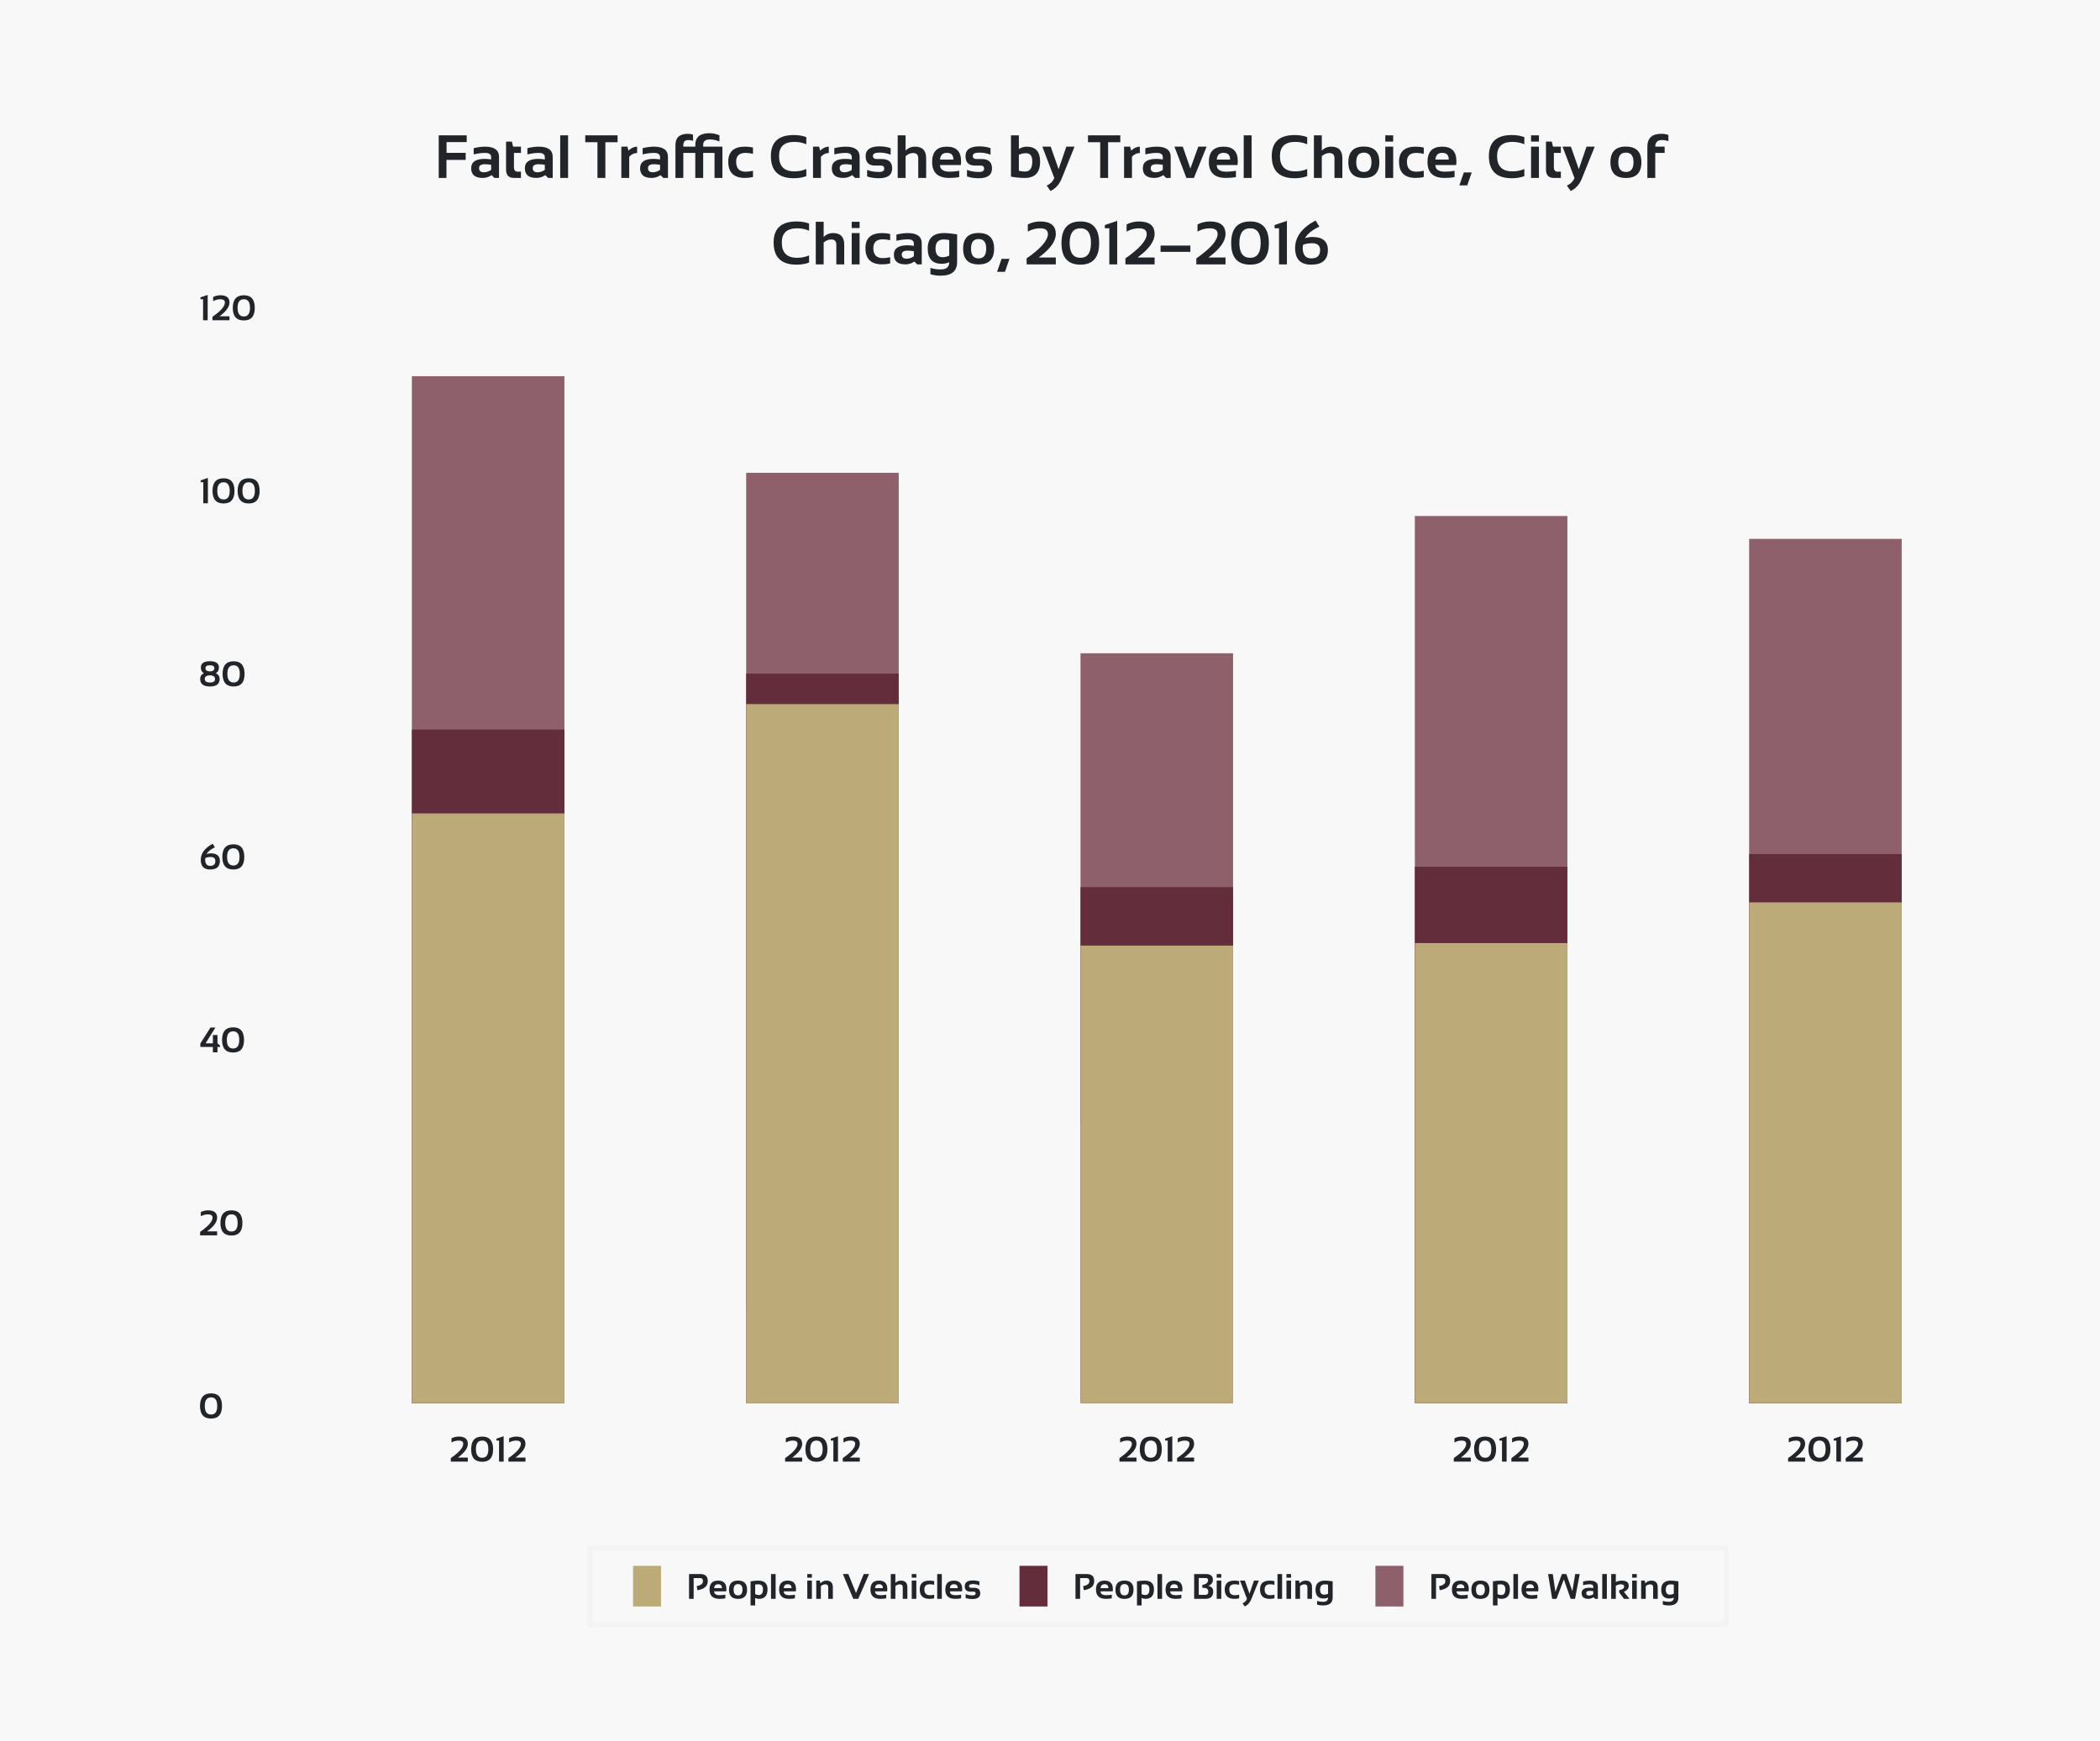 <?xml version="1.0" encoding="UTF-8"?> <svg xmlns="http://www.w3.org/2000/svg" width="826" height="685" viewBox="0 0 826 685" fill="none"><rect width="826" height="685" fill="#F8F8F8"></rect><path d="M183.57 53.242V55.914H175.648V60.133H183.172V62.91H175.613V70H172.566V53.242H183.57ZM185.328 66.168C185.328 63.723 187.109 62.5 190.672 62.5C191.508 62.5 192.344 62.578 193.18 62.734V61.809C193.18 60.707 192.387 60.156 190.801 60.156C189.457 60.156 187.965 60.352 186.324 60.742V58.281C187.965 57.891 189.457 57.695 190.801 57.695C194.457 57.695 196.285 59.047 196.285 61.75V70H194.48L193.379 68.898C192.309 69.633 191.129 70 189.84 70C186.832 70 185.328 68.723 185.328 66.168ZM193.18 64.844C192.398 64.688 191.562 64.609 190.672 64.609C189.18 64.609 188.434 65.117 188.434 66.133C188.434 67.227 189.059 67.773 190.309 67.773C191.34 67.773 192.297 67.453 193.18 66.812V64.844ZM199.051 55.703H201.348L201.816 57.695H204.91V60.156H202.156V65.816C202.156 66.965 202.652 67.539 203.645 67.539H204.91V70H202.145C200.082 70 199.051 68.894 199.051 66.684V55.703ZM206.445 66.168C206.445 63.723 208.227 62.5 211.789 62.5C212.625 62.5 213.461 62.578 214.297 62.734V61.809C214.297 60.707 213.504 60.156 211.918 60.156C210.574 60.156 209.082 60.352 207.441 60.742V58.281C209.082 57.891 210.574 57.695 211.918 57.695C215.574 57.695 217.402 59.047 217.402 61.75V70H215.598L214.496 68.898C213.426 69.633 212.246 70 210.957 70C207.949 70 206.445 68.723 206.445 66.168ZM214.297 64.844C213.516 64.688 212.68 64.609 211.789 64.609C210.297 64.609 209.551 65.117 209.551 66.133C209.551 67.227 210.176 67.773 211.426 67.773C212.457 67.773 213.414 67.453 214.297 66.812V64.844ZM223.449 53.242V70H220.344V53.242H223.449ZM242.914 53.242V55.938H238.109V70H235.004V55.938H230.199V53.242H242.914ZM244.391 70V57.695H246.793L247.18 59.266C248.258 58.219 249.398 57.695 250.602 57.695V60.203C249.445 60.203 248.41 60.684 247.496 61.645V70H244.391ZM251.773 66.168C251.773 63.723 253.555 62.5 257.117 62.5C257.953 62.5 258.789 62.578 259.625 62.734V61.809C259.625 60.707 258.832 60.156 257.246 60.156C255.902 60.156 254.41 60.352 252.77 60.742V58.281C254.41 57.891 255.902 57.695 257.246 57.695C260.902 57.695 262.73 59.047 262.73 61.75V70H260.926L259.824 68.898C258.754 69.633 257.574 70 256.285 70C253.277 70 251.773 68.723 251.773 66.168ZM259.625 64.844C258.844 64.688 258.008 64.609 257.117 64.609C255.625 64.609 254.879 65.117 254.879 66.133C254.879 67.227 255.504 67.773 256.754 67.773C257.785 67.773 258.742 67.453 259.625 66.812V64.844ZM273.477 57.695V57.098C273.477 53.965 275.32 52.398 279.008 52.398C280.328 52.398 281.652 52.672 282.98 53.219V55.68C281.777 55.133 280.527 54.859 279.23 54.859C277.465 54.859 276.582 55.574 276.582 57.004V57.695H284.152V70H281.047V60.156H276.582V70H273.477V60.156H268.777V70H265.672V57.098C265.672 54.121 267.32 52.633 270.617 52.633C271.312 52.633 271.973 52.75 272.598 52.984V55.445C272.098 55.211 271.473 55.094 270.723 55.094C269.426 55.094 268.777 55.73 268.777 57.004V57.695H273.477ZM296.176 69.648C295.16 69.883 294.105 70 293.012 70C288.637 70 286.449 67.871 286.449 63.613C286.449 59.668 288.637 57.695 293.012 57.695C294.105 57.695 295.16 57.812 296.176 58.047V60.508C295.16 60.273 294.184 60.156 293.246 60.156C290.785 60.156 289.555 61.309 289.555 63.613C289.555 66.231 290.785 67.539 293.246 67.539C294.184 67.539 295.16 67.422 296.176 67.188V69.648ZM317.152 69.297C315.707 69.844 314.066 70.117 312.23 70.117C306.215 70.117 303.207 67.207 303.207 61.387C303.207 55.879 306.215 53.125 312.23 53.125C314.066 53.125 315.707 53.398 317.152 53.945V56.758C315.707 56.133 314.145 55.82 312.465 55.82C308.441 55.82 306.43 57.676 306.43 61.387C306.43 65.41 308.441 67.422 312.465 67.422C314.145 67.422 315.707 67.109 317.152 66.484V69.297ZM319.789 70V57.695H322.191L322.578 59.266C323.656 58.219 324.797 57.695 326 57.695V60.203C324.844 60.203 323.809 60.684 322.895 61.645V70H319.789ZM327.172 66.168C327.172 63.723 328.953 62.5 332.516 62.5C333.352 62.5 334.188 62.578 335.023 62.734V61.809C335.023 60.707 334.23 60.156 332.645 60.156C331.301 60.156 329.809 60.352 328.168 60.742V58.281C329.809 57.891 331.301 57.695 332.645 57.695C336.301 57.695 338.129 59.047 338.129 61.75V70H336.324L335.223 68.898C334.152 69.633 332.973 70 331.684 70C328.676 70 327.172 68.723 327.172 66.168ZM335.023 64.844C334.242 64.688 333.406 64.609 332.516 64.609C331.023 64.609 330.277 65.117 330.277 66.133C330.277 67.227 330.902 67.773 332.152 67.773C333.184 67.773 334.141 67.453 335.023 66.812V64.844ZM341.07 69.414V66.836C342.438 67.383 344.016 67.656 345.805 67.656C347.141 67.656 347.809 67.227 347.809 66.367C347.809 65.547 347.359 65.137 346.461 65.137H344.234C341.734 65.137 340.484 63.906 340.484 61.445C340.484 58.867 342.309 57.578 345.957 57.578C347.504 57.578 348.961 57.812 350.328 58.281V60.859C348.961 60.312 347.477 60.039 345.875 60.039C344.195 60.039 343.355 60.469 343.355 61.328C343.355 62.148 343.844 62.559 344.82 62.559H346.812C349.547 62.559 350.914 63.789 350.914 66.25C350.914 68.828 349.172 70.117 345.688 70.117C343.977 70.117 342.438 69.883 341.07 69.414ZM353.094 70V53.242H356.199V59.266C357.168 58.219 358.406 57.695 359.914 57.695C362.828 57.695 364.285 59.211 364.285 62.242V70H361.18V62.242C361.18 60.883 360.504 60.203 359.152 60.203C358.145 60.203 357.16 60.605 356.199 61.41V70H353.094ZM372.418 57.695C376.152 57.695 378.02 59.602 378.02 63.414C378.02 63.922 377.984 64.43 377.914 64.938H369.746C369.746 66.672 371.02 67.539 373.566 67.539C374.809 67.539 376.051 67.422 377.293 67.188V69.648C376.207 69.883 374.887 70 373.332 70C368.871 70 366.641 67.902 366.641 63.707C366.641 59.699 368.566 57.695 372.418 57.695ZM369.746 62.781H374.996V62.688C374.996 60.984 374.137 60.133 372.418 60.133C370.777 60.133 369.887 61.016 369.746 62.781ZM380.352 69.414V66.836C381.719 67.383 383.297 67.656 385.086 67.656C386.422 67.656 387.09 67.227 387.09 66.367C387.09 65.547 386.641 65.137 385.742 65.137H383.516C381.016 65.137 379.766 63.906 379.766 61.445C379.766 58.867 381.59 57.578 385.238 57.578C386.785 57.578 388.242 57.812 389.609 58.281V60.859C388.242 60.312 386.758 60.039 385.156 60.039C383.477 60.039 382.637 60.469 382.637 61.328C382.637 62.148 383.125 62.559 384.102 62.559H386.094C388.828 62.559 390.195 63.789 390.195 66.25C390.195 68.828 388.453 70.117 384.969 70.117C383.258 70.117 381.719 69.883 380.352 69.414ZM400.754 67.152C401.465 67.379 402.289 67.492 403.227 67.492C405.102 67.492 406.039 66.168 406.039 63.52C406.039 61.355 405.23 60.273 403.613 60.273C402.566 60.273 401.613 60.484 400.754 60.906V67.152ZM397.648 53.242H400.754V58.633C401.684 58.008 402.719 57.695 403.859 57.695C407.359 57.695 409.109 59.664 409.109 63.602C409.109 67.867 407.105 70 403.098 70C401.41 70 399.594 69.832 397.648 69.496V53.242ZM409.988 57.695H413.281L416.387 66.555L419.422 57.695H422.656L417.547 70.363C416.641 72.598 415.191 74.188 413.199 75.133L411.699 73.012C413.074 72.41 414.074 71.43 414.699 70.07L409.988 57.695ZM440.656 53.242V55.938H435.852V70H432.746V55.938H427.941V53.242H440.656ZM442.133 70V57.695H444.535L444.922 59.266C446 58.219 447.141 57.695 448.344 57.695V60.203C447.188 60.203 446.152 60.684 445.238 61.645V70H442.133ZM449.516 66.168C449.516 63.723 451.297 62.5 454.859 62.5C455.695 62.5 456.531 62.578 457.367 62.734V61.809C457.367 60.707 456.574 60.156 454.988 60.156C453.645 60.156 452.152 60.352 450.512 60.742V58.281C452.152 57.891 453.645 57.695 454.988 57.695C458.645 57.695 460.473 59.047 460.473 61.75V70H458.668L457.566 68.898C456.496 69.633 455.316 70 454.027 70C451.02 70 449.516 68.723 449.516 66.168ZM457.367 64.844C456.586 64.688 455.75 64.609 454.859 64.609C453.367 64.609 452.621 65.117 452.621 66.133C452.621 67.227 453.246 67.773 454.496 67.773C455.527 67.773 456.484 67.453 457.367 66.812V64.844ZM461.949 57.695H465.23L468.219 66.297L471.324 57.695H474.605L469.602 70H466.648L461.949 57.695ZM481.262 57.695C484.996 57.695 486.863 59.602 486.863 63.414C486.863 63.922 486.828 64.43 486.758 64.938H478.59C478.59 66.672 479.863 67.539 482.41 67.539C483.652 67.539 484.895 67.422 486.137 67.188V69.648C485.051 69.883 483.73 70 482.176 70C477.715 70 475.484 67.902 475.484 63.707C475.484 59.699 477.41 57.695 481.262 57.695ZM478.59 62.781H483.84V62.688C483.84 60.984 482.98 60.133 481.262 60.133C479.621 60.133 478.73 61.016 478.59 62.781ZM492.301 53.242V70H489.195V53.242H492.301ZM514.168 69.297C512.723 69.844 511.082 70.117 509.246 70.117C503.23 70.117 500.223 67.207 500.223 61.387C500.223 55.879 503.23 53.125 509.246 53.125C511.082 53.125 512.723 53.398 514.168 53.945V56.758C512.723 56.133 511.16 55.82 509.48 55.82C505.457 55.82 503.445 57.676 503.445 61.387C503.445 65.41 505.457 67.422 509.48 67.422C511.16 67.422 512.723 67.109 514.168 66.484V69.297ZM516.805 70V53.242H519.91V59.266C520.879 58.219 522.117 57.695 523.625 57.695C526.539 57.695 527.996 59.211 527.996 62.242V70H524.891V62.242C524.891 60.883 524.215 60.203 522.863 60.203C521.855 60.203 520.871 60.605 519.91 61.41V70H516.805ZM533.457 63.801C533.457 66.371 534.453 67.656 536.445 67.656C538.438 67.656 539.434 66.371 539.434 63.801C539.434 61.293 538.438 60.039 536.445 60.039C534.453 60.039 533.457 61.293 533.457 63.801ZM530.352 63.848C530.352 59.723 532.383 57.66 536.445 57.66C540.508 57.66 542.539 59.723 542.539 63.848C542.539 67.965 540.508 70.023 536.445 70.023C532.398 70.023 530.367 67.965 530.352 63.848ZM547.988 53.242V55.703H544.883V53.242H547.988ZM547.988 57.695V70H544.883V57.695H547.988ZM560.012 69.648C558.996 69.883 557.941 70 556.848 70C552.473 70 550.285 67.871 550.285 63.613C550.285 59.668 552.473 57.695 556.848 57.695C557.941 57.695 558.996 57.812 560.012 58.047V60.508C558.996 60.273 558.02 60.156 557.082 60.156C554.621 60.156 553.391 61.309 553.391 63.613C553.391 66.231 554.621 67.539 557.082 67.539C558.02 67.539 558.996 67.422 560.012 67.188V69.648ZM567.254 57.695C570.988 57.695 572.855 59.602 572.855 63.414C572.855 63.922 572.82 64.43 572.75 64.938H564.582C564.582 66.672 565.855 67.539 568.402 67.539C569.645 67.539 570.887 67.422 572.129 67.188V69.648C571.043 69.883 569.723 70 568.168 70C563.707 70 561.477 67.902 561.477 63.707C561.477 59.699 563.402 57.695 567.254 57.695ZM564.582 62.781H569.832V62.688C569.832 60.984 568.973 60.133 567.254 60.133C565.613 60.133 564.723 61.016 564.582 62.781ZM578.879 67.832L577.121 72.93H574.016L575.773 67.832H578.879ZM599.574 69.297C598.129 69.844 596.488 70.117 594.652 70.117C588.637 70.117 585.629 67.207 585.629 61.387C585.629 55.879 588.637 53.125 594.652 53.125C596.488 53.125 598.129 53.398 599.574 53.945V56.758C598.129 56.133 596.566 55.82 594.887 55.82C590.863 55.82 588.852 57.676 588.852 61.387C588.852 65.41 590.863 67.422 594.887 67.422C596.566 67.422 598.129 67.109 599.574 66.484V69.297ZM605.316 53.242V55.703H602.211V53.242H605.316ZM605.316 57.695V70H602.211V57.695H605.316ZM608.082 55.703H610.379L610.848 57.695H613.941V60.156H611.188V65.816C611.188 66.965 611.684 67.539 612.676 67.539H613.941V70H611.176C609.113 70 608.082 68.894 608.082 66.684V55.703ZM614.598 57.695H617.891L620.996 66.555L624.031 57.695H627.266L622.156 70.363C621.25 72.598 619.801 74.188 617.809 75.133L616.309 73.012C617.684 72.41 618.684 71.43 619.309 70.07L614.598 57.695ZM636.535 63.801C636.535 66.371 637.531 67.656 639.523 67.656C641.516 67.656 642.512 66.371 642.512 63.801C642.512 61.293 641.516 60.039 639.523 60.039C637.531 60.039 636.535 61.293 636.535 63.801ZM633.43 63.848C633.43 59.723 635.461 57.66 639.523 57.66C643.586 57.66 645.617 59.723 645.617 63.848C645.617 67.965 643.586 70.023 639.523 70.023C635.477 70.023 633.445 67.965 633.43 63.848ZM647.961 70V57.695C647.961 54.32 649.805 52.633 653.492 52.633C654.5 52.633 655.414 52.789 656.234 53.102V55.562C655.461 55.25 654.621 55.094 653.715 55.094C651.949 55.094 651.066 55.961 651.066 57.695H654.758V60.156H651.066V70H647.961ZM318.23 103.297C316.785 103.844 315.145 104.117 313.309 104.117C307.293 104.117 304.285 101.207 304.285 95.387C304.285 89.879 307.293 87.125 313.309 87.125C315.145 87.125 316.785 87.398 318.23 87.945V90.758C316.785 90.133 315.223 89.82 313.543 89.82C309.52 89.82 307.508 91.676 307.508 95.387C307.508 99.41 309.52 101.422 313.543 101.422C315.223 101.422 316.785 101.109 318.23 100.484V103.297ZM320.867 104V87.242H323.973V93.266C324.941 92.219 326.18 91.695 327.688 91.695C330.602 91.695 332.059 93.211 332.059 96.242V104H328.953V96.242C328.953 94.883 328.277 94.203 326.926 94.203C325.918 94.203 324.934 94.606 323.973 95.41V104H320.867ZM338.105 87.242V89.703H335V87.242H338.105ZM338.105 91.695V104H335V91.695H338.105ZM350.129 103.648C349.113 103.883 348.059 104 346.965 104C342.59 104 340.402 101.871 340.402 97.613C340.402 93.668 342.59 91.695 346.965 91.695C348.059 91.695 349.113 91.812 350.129 92.047V94.508C349.113 94.273 348.137 94.156 347.199 94.156C344.738 94.156 343.508 95.309 343.508 97.613C343.508 100.23 344.738 101.539 347.199 101.539C348.137 101.539 349.113 101.422 350.129 101.188V103.648ZM351.594 100.168C351.594 97.723 353.375 96.5 356.938 96.5C357.773 96.5 358.609 96.578 359.445 96.734V95.809C359.445 94.707 358.652 94.156 357.066 94.156C355.723 94.156 354.23 94.352 352.59 94.742V92.281C354.23 91.891 355.723 91.695 357.066 91.695C360.723 91.695 362.551 93.047 362.551 95.75V104H360.746L359.645 102.898C358.574 103.633 357.395 104 356.105 104C353.098 104 351.594 102.723 351.594 100.168ZM359.445 98.844C358.664 98.688 357.828 98.609 356.938 98.609C355.445 98.609 354.699 99.117 354.699 100.133C354.699 101.227 355.324 101.773 356.574 101.773C357.605 101.773 358.562 101.453 359.445 100.812V98.844ZM373.367 94.484C372.859 94.297 372.137 94.203 371.199 94.203C369.051 94.203 367.977 95.387 367.977 97.754C367.977 100.043 368.902 101.188 370.754 101.188C371.645 101.188 372.516 100.977 373.367 100.555V94.484ZM376.473 103.062C376.473 106.656 374.312 108.453 369.992 108.453C368.477 108.453 367.133 108.258 365.961 107.867V105.406C367.156 105.797 368.508 105.992 370.016 105.992C372.25 105.992 373.367 105.055 373.367 103.18C372.445 103.57 371.453 103.766 370.391 103.766C366.734 103.766 364.906 101.77 364.906 97.777C364.906 93.723 367.035 91.695 371.293 91.695C372.723 91.695 374.449 91.863 376.473 92.199V103.062ZM381.934 97.801C381.934 100.371 382.93 101.656 384.922 101.656C386.914 101.656 387.91 100.371 387.91 97.801C387.91 95.293 386.914 94.039 384.922 94.039C382.93 94.039 381.934 95.293 381.934 97.801ZM378.828 97.848C378.828 93.723 380.859 91.66 384.922 91.66C388.984 91.66 391.016 93.723 391.016 97.848C391.016 101.965 388.984 104.023 384.922 104.023C380.875 104.023 378.844 101.965 378.828 97.848ZM397.051 101.832L395.293 106.93H392.188L393.945 101.832H397.051ZM403.801 104V101.656C409.387 97.773 412.18 94.57 412.18 92.047C412.18 90.562 411.164 89.82 409.133 89.82C407.414 89.82 405.793 90.25 404.27 91.109V88.297C405.793 87.516 407.414 87.125 409.133 87.125C413.234 87.125 415.285 88.766 415.285 92.047C415.285 94.938 413.047 98.023 408.57 101.305H415.285V104H403.801ZM420.734 95.574C420.734 99.473 422.152 101.422 424.988 101.422C427.738 101.422 429.113 99.473 429.113 95.574C429.113 91.738 427.738 89.82 424.988 89.82C422.152 89.82 420.734 91.738 420.734 95.574ZM417.512 95.644C417.512 89.965 420.004 87.125 424.988 87.125C429.887 87.125 432.336 89.965 432.336 95.644C432.336 101.293 429.887 104.117 424.988 104.117C420.004 104.117 417.512 101.293 417.512 95.644ZM436.332 104V89.809H434.574V88.531L439.438 86.891V104H436.332ZM442.66 104V101.656C448.246 97.773 451.039 94.57 451.039 92.047C451.039 90.562 450.023 89.82 447.992 89.82C446.273 89.82 444.652 90.25 443.129 91.109V88.297C444.652 87.516 446.273 87.125 447.992 87.125C452.094 87.125 454.145 88.766 454.145 92.047C454.145 94.938 451.906 98.023 447.43 101.305H454.145V104H442.66ZM468.207 96.617V99.078H456.488V96.617H468.207ZM470.551 104V101.656C476.137 97.773 478.93 94.57 478.93 92.047C478.93 90.562 477.914 89.82 475.883 89.82C474.164 89.82 472.543 90.25 471.02 91.109V88.297C472.543 87.516 474.164 87.125 475.883 87.125C479.984 87.125 482.035 88.766 482.035 92.047C482.035 94.938 479.797 98.023 475.32 101.305H482.035V104H470.551ZM487.484 95.574C487.484 99.473 488.902 101.422 491.738 101.422C494.488 101.422 495.863 99.473 495.863 95.574C495.863 91.738 494.488 89.82 491.738 89.82C488.902 89.82 487.484 91.738 487.484 95.574ZM484.262 95.644C484.262 89.965 486.754 87.125 491.738 87.125C496.637 87.125 499.086 89.965 499.086 95.644C499.086 101.293 496.637 104.117 491.738 104.117C486.754 104.117 484.262 101.293 484.262 95.644ZM503.082 104V89.809H501.324V88.531L506.188 86.891V104H503.082ZM509.41 97.555C509.41 93.211 512.098 89.606 517.473 86.738L518.949 89.164C516.199 90.422 514.309 91.941 513.277 93.723C514.223 93.387 515.184 93.219 516.16 93.219C520.254 93.219 522.301 94.938 522.301 98.375C522.301 102.203 520.102 104.117 515.703 104.117C511.508 104.117 509.41 101.93 509.41 97.555ZM512.398 97.484C512.398 100.266 513.535 101.656 515.809 101.656C518.098 101.656 519.242 100.562 519.242 98.375C519.242 96.578 518.18 95.68 516.055 95.68C514.852 95.68 513.703 95.867 512.609 96.242C512.469 96.555 512.398 96.969 512.398 97.484Z" fill="#212529"></path><rect x="162" y="148" width="60" height="404" fill="#8D606C"></rect><rect x="162" y="287" width="60" height="265" fill="#632D3C"></rect><rect x="162" y="320" width="60" height="232" fill="#BCAB79"></rect><path d="M177.316 575V573.633C180.575 571.368 182.204 569.499 182.204 568.027C182.204 567.161 181.612 566.729 180.427 566.729C179.424 566.729 178.479 566.979 177.59 567.48V565.84C178.479 565.384 179.424 565.156 180.427 565.156C182.819 565.156 184.016 566.113 184.016 568.027C184.016 569.714 182.71 571.514 180.099 573.428H184.016V575H177.316ZM187.194 570.085C187.194 572.359 188.021 573.496 189.676 573.496C191.28 573.496 192.082 572.359 192.082 570.085C192.082 567.847 191.28 566.729 189.676 566.729C188.021 566.729 187.194 567.847 187.194 570.085ZM185.314 570.126C185.314 566.813 186.768 565.156 189.676 565.156C192.533 565.156 193.962 566.813 193.962 570.126C193.962 573.421 192.533 575.068 189.676 575.068C186.768 575.068 185.314 573.421 185.314 570.126ZM196.293 575V566.722H195.268V565.977L198.104 565.02V575H196.293ZM199.984 575V573.633C203.243 571.368 204.872 569.499 204.872 568.027C204.872 567.161 204.28 566.729 203.095 566.729C202.092 566.729 201.146 566.979 200.258 567.48V565.84C201.146 565.384 202.092 565.156 203.095 565.156C205.487 565.156 206.684 566.113 206.684 568.027C206.684 569.714 205.378 571.514 202.767 573.428H206.684V575H199.984Z" fill="#212529"></path><rect x="293.5" y="186" width="60" height="329" fill="#8D606C"></rect><rect x="293.5" y="265" width="60" height="287" fill="#632D3C"></rect><rect x="293.5" y="277" width="60" height="275" fill="#BCAB79"></rect><path d="M308.816 575V573.633C312.075 571.368 313.704 569.499 313.704 568.027C313.704 567.161 313.112 566.729 311.927 566.729C310.924 566.729 309.979 566.979 309.09 567.48V565.84C309.979 565.384 310.924 565.156 311.927 565.156C314.319 565.156 315.516 566.113 315.516 568.027C315.516 569.714 314.21 571.514 311.599 573.428H315.516V575H308.816ZM318.694 570.085C318.694 572.359 319.521 573.496 321.176 573.496C322.78 573.496 323.582 572.359 323.582 570.085C323.582 567.847 322.78 566.729 321.176 566.729C319.521 566.729 318.694 567.847 318.694 570.085ZM316.814 570.126C316.814 566.813 318.268 565.156 321.176 565.156C324.033 565.156 325.462 566.813 325.462 570.126C325.462 573.421 324.033 575.068 321.176 575.068C318.268 575.068 316.814 573.421 316.814 570.126ZM327.793 575V566.722H326.768V565.977L329.604 565.02V575H327.793ZM331.484 575V573.633C334.743 571.368 336.372 569.499 336.372 568.027C336.372 567.161 335.78 566.729 334.595 566.729C333.592 566.729 332.646 566.979 331.758 567.48V565.84C332.646 565.384 333.592 565.156 334.595 565.156C336.987 565.156 338.184 566.113 338.184 568.027C338.184 569.714 336.878 571.514 334.267 573.428H338.184V575H331.484Z" fill="#212529"></path><rect x="425" y="257" width="60" height="185" fill="#8D606C"></rect><rect x="425" y="349" width="60" height="203" fill="#632D3C"></rect><rect x="425" y="372" width="60" height="180" fill="#BCAB79"></rect><path d="M440.316 575V573.633C443.575 571.368 445.204 569.499 445.204 568.027C445.204 567.161 444.612 566.729 443.427 566.729C442.424 566.729 441.479 566.979 440.59 567.48V565.84C441.479 565.384 442.424 565.156 443.427 565.156C445.819 565.156 447.016 566.113 447.016 568.027C447.016 569.714 445.71 571.514 443.099 573.428H447.016V575H440.316ZM450.194 570.085C450.194 572.359 451.021 573.496 452.676 573.496C454.28 573.496 455.082 572.359 455.082 570.085C455.082 567.847 454.28 566.729 452.676 566.729C451.021 566.729 450.194 567.847 450.194 570.085ZM448.314 570.126C448.314 566.813 449.768 565.156 452.676 565.156C455.533 565.156 456.962 566.813 456.962 570.126C456.962 573.421 455.533 575.068 452.676 575.068C449.768 575.068 448.314 573.421 448.314 570.126ZM459.293 575V566.722H458.268V565.977L461.104 565.02V575H459.293ZM462.984 575V573.633C466.243 571.368 467.872 569.499 467.872 568.027C467.872 567.161 467.28 566.729 466.095 566.729C465.092 566.729 464.146 566.979 463.258 567.48V565.84C464.146 565.384 465.092 565.156 466.095 565.156C468.487 565.156 469.684 566.113 469.684 568.027C469.684 569.714 468.378 571.514 465.767 573.428H469.684V575H462.984Z" fill="#212529"></path><rect x="556.5" y="203" width="60" height="349" fill="#8D606C"></rect><rect x="556.5" y="341" width="60" height="211" fill="#632D3C"></rect><rect x="556.5" y="371" width="60" height="181" fill="#BCAB79"></rect><path d="M571.816 575V573.633C575.075 571.368 576.704 569.499 576.704 568.027C576.704 567.161 576.112 566.729 574.927 566.729C573.924 566.729 572.979 566.979 572.09 567.48V565.84C572.979 565.384 573.924 565.156 574.927 565.156C577.319 565.156 578.516 566.113 578.516 568.027C578.516 569.714 577.21 571.514 574.599 573.428H578.516V575H571.816ZM581.694 570.085C581.694 572.359 582.521 573.496 584.176 573.496C585.78 573.496 586.582 572.359 586.582 570.085C586.582 567.847 585.78 566.729 584.176 566.729C582.521 566.729 581.694 567.847 581.694 570.085ZM579.814 570.126C579.814 566.813 581.268 565.156 584.176 565.156C587.033 565.156 588.462 566.813 588.462 570.126C588.462 573.421 587.033 575.068 584.176 575.068C581.268 575.068 579.814 573.421 579.814 570.126ZM590.793 575V566.722H589.768V565.977L592.604 565.02V575H590.793ZM594.484 575V573.633C597.743 571.368 599.372 569.499 599.372 568.027C599.372 567.161 598.78 566.729 597.595 566.729C596.592 566.729 595.646 566.979 594.758 567.48V565.84C595.646 565.384 596.592 565.156 597.595 565.156C599.987 565.156 601.184 566.113 601.184 568.027C601.184 569.714 599.878 571.514 597.267 573.428H601.184V575H594.484Z" fill="#212529"></path><rect x="688" y="212" width="60" height="340" fill="#8D606C"></rect><rect x="688" y="336" width="60" height="216" fill="#632D3C"></rect><rect x="688" y="355" width="60" height="197" fill="#BCAB79"></rect><path d="M703.316 575V573.633C706.575 571.368 708.204 569.499 708.204 568.027C708.204 567.161 707.612 566.729 706.427 566.729C705.424 566.729 704.479 566.979 703.59 567.48V565.84C704.479 565.384 705.424 565.156 706.427 565.156C708.819 565.156 710.016 566.113 710.016 568.027C710.016 569.714 708.71 571.514 706.099 573.428H710.016V575H703.316ZM713.194 570.085C713.194 572.359 714.021 573.496 715.676 573.496C717.28 573.496 718.082 572.359 718.082 570.085C718.082 567.847 717.28 566.729 715.676 566.729C714.021 566.729 713.194 567.847 713.194 570.085ZM711.314 570.126C711.314 566.813 712.768 565.156 715.676 565.156C718.533 565.156 719.962 566.813 719.962 570.126C719.962 573.421 718.533 575.068 715.676 575.068C712.768 575.068 711.314 573.421 711.314 570.126ZM722.293 575V566.722H721.268V565.977L724.104 565.02V575H722.293ZM725.984 575V573.633C729.243 571.368 730.872 569.499 730.872 568.027C730.872 567.161 730.28 566.729 729.095 566.729C728.092 566.729 727.146 566.979 726.258 567.48V565.84C727.146 565.384 728.092 565.156 729.095 565.156C731.487 565.156 732.684 566.113 732.684 568.027C732.684 569.714 731.378 571.514 728.767 573.428H732.684V575H725.984Z" fill="#212529"></path><path d="M79.875 126V117.722H78.85V116.977L81.686 116.02V126H79.875ZM83.566 126V124.633C86.825 122.368 88.454 120.499 88.454 119.027C88.454 118.161 87.862 117.729 86.677 117.729C85.674 117.729 84.728 117.979 83.84 118.48V116.84C84.728 116.384 85.674 116.156 86.677 116.156C89.069 116.156 90.266 117.113 90.266 119.027C90.266 120.714 88.96 122.514 86.349 124.428H90.266V126H83.566ZM93.444 121.085C93.444 123.359 94.272 124.496 95.926 124.496C97.53 124.496 98.332 123.359 98.332 121.085C98.332 118.847 97.53 117.729 95.926 117.729C94.272 117.729 93.444 118.847 93.444 121.085ZM91.564 121.126C91.564 117.813 93.018 116.156 95.926 116.156C98.783 116.156 100.212 117.813 100.212 121.126C100.212 124.421 98.783 126.068 95.926 126.068C93.018 126.068 91.564 124.421 91.564 121.126Z" fill="#212529"></path><path d="M79.966 198V189.722H78.94V188.977L81.777 188.02V198H79.966ZM85.469 193.085C85.469 195.359 86.296 196.496 87.95 196.496C89.554 196.496 90.356 195.359 90.356 193.085C90.356 190.847 89.554 189.729 87.95 189.729C86.296 189.729 85.469 190.847 85.469 193.085ZM83.589 193.126C83.589 189.813 85.043 188.156 87.95 188.156C90.808 188.156 92.236 189.813 92.236 193.126C92.236 196.421 90.808 198.068 87.95 198.068C85.043 198.068 83.589 196.421 83.589 193.126ZM95.353 193.085C95.353 195.359 96.181 196.496 97.835 196.496C99.439 196.496 100.241 195.359 100.241 193.085C100.241 190.847 99.439 189.729 97.835 189.729C96.181 189.729 95.353 190.847 95.353 193.085ZM93.474 193.126C93.474 189.813 94.927 188.156 97.835 188.156C100.692 188.156 102.121 189.813 102.121 193.126C102.121 196.421 100.692 198.068 97.835 198.068C94.927 198.068 93.474 196.421 93.474 193.126Z" fill="#212529"></path><path d="M78.73 267.102C78.73 266.085 79.213 265.331 80.179 264.839C79.395 264.406 79.003 263.67 79.003 262.631C79.003 260.963 80.188 260.129 82.558 260.129C84.927 260.129 86.112 260.963 86.112 262.631C86.112 263.67 85.709 264.406 84.902 264.839C85.891 265.331 86.386 266.085 86.386 267.102C86.386 269.079 85.132 270.068 82.626 270.068C80.028 270.068 78.73 269.079 78.73 267.102ZM82.592 264.121C83.731 264.121 84.301 263.693 84.301 262.836C84.301 262.098 83.724 261.729 82.571 261.729C81.4 261.729 80.814 262.098 80.814 262.836C80.814 263.693 81.407 264.121 82.592 264.121ZM82.66 268.496C83.936 268.496 84.574 268.045 84.574 267.143C84.574 266.176 83.907 265.693 82.571 265.693C81.218 265.693 80.541 266.176 80.541 267.143C80.541 268.045 81.247 268.496 82.66 268.496ZM89.428 265.085C89.428 267.359 90.255 268.496 91.909 268.496C93.513 268.496 94.315 267.359 94.315 265.085C94.315 262.847 93.513 261.729 91.909 261.729C90.255 261.729 89.428 262.847 89.428 265.085ZM87.548 265.126C87.548 261.813 89.002 260.156 91.909 260.156C94.767 260.156 96.195 261.813 96.195 265.126C96.195 268.421 94.767 270.068 91.909 270.068C89.002 270.068 87.548 268.421 87.548 265.126Z" fill="#212529"></path><path d="M78.969 338.24C78.969 335.706 80.537 333.603 83.672 331.931L84.533 333.346C82.929 334.079 81.826 334.966 81.225 336.005C81.776 335.809 82.337 335.711 82.906 335.711C85.294 335.711 86.488 336.714 86.488 338.719C86.488 340.952 85.205 342.068 82.64 342.068C80.192 342.068 78.969 340.792 78.969 338.24ZM80.712 338.199C80.712 339.822 81.375 340.633 82.701 340.633C84.037 340.633 84.704 339.995 84.704 338.719C84.704 337.671 84.084 337.146 82.845 337.146C82.143 337.146 81.473 337.256 80.835 337.475C80.753 337.657 80.712 337.898 80.712 338.199ZM89.325 337.085C89.325 339.359 90.152 340.496 91.807 340.496C93.411 340.496 94.213 339.359 94.213 337.085C94.213 334.847 93.411 333.729 91.807 333.729C90.152 333.729 89.325 334.847 89.325 337.085ZM87.445 337.126C87.445 333.813 88.899 332.156 91.807 332.156C94.664 332.156 96.093 333.813 96.093 337.126C96.093 340.421 94.664 342.068 91.807 342.068C88.899 342.068 87.445 340.421 87.445 337.126Z" fill="#212529"></path><path d="M85.545 414H83.733V411.881H78.798V410.514L82.797 404.225H84.738L80.869 410.445H83.733V407.178H85.545V410.445L86.557 411.375V411.881H85.545V414ZM89.223 409.085C89.223 411.359 90.05 412.496 91.704 412.496C93.308 412.496 94.11 411.359 94.11 409.085C94.11 406.847 93.308 405.729 91.704 405.729C90.05 405.729 89.223 406.847 89.223 409.085ZM87.343 409.126C87.343 405.813 88.796 404.156 91.704 404.156C94.561 404.156 95.99 405.813 95.99 409.126C95.99 412.421 94.561 414.068 91.704 414.068C88.796 414.068 87.343 412.421 87.343 409.126Z" fill="#212529"></path><path d="M78.708 486V484.633C81.966 482.368 83.596 480.499 83.596 479.027C83.596 478.161 83.003 477.729 81.818 477.729C80.816 477.729 79.87 477.979 78.981 478.48V476.84C79.87 476.384 80.816 476.156 81.818 476.156C84.211 476.156 85.407 477.113 85.407 479.027C85.407 480.714 84.102 482.514 81.49 484.428H85.407V486H78.708ZM88.586 481.085C88.586 483.359 89.413 484.496 91.067 484.496C92.671 484.496 93.474 483.359 93.474 481.085C93.474 478.847 92.671 477.729 91.067 477.729C89.413 477.729 88.586 478.847 88.586 481.085ZM86.706 481.126C86.706 477.813 88.16 476.156 91.067 476.156C93.925 476.156 95.353 477.813 95.353 481.126C95.353 484.421 93.925 486.068 91.067 486.068C88.16 486.068 86.706 484.421 86.706 481.126Z" fill="#212529"></path><path d="M80.553 553.085C80.553 555.359 81.38 556.496 83.034 556.496C84.638 556.496 85.44 555.359 85.44 553.085C85.44 550.847 84.638 549.729 83.034 549.729C81.38 549.729 80.553 550.847 80.553 553.085ZM78.673 553.126C78.673 549.813 80.127 548.156 83.034 548.156C85.892 548.156 87.32 549.813 87.32 553.126C87.32 556.421 85.892 558.068 83.034 558.068C80.127 558.068 78.673 556.421 78.673 553.126Z" fill="#212529"></path><path d="M249 616H260V632H249V616Z" fill="#BCAB79"></path><path d="M271.025 629V619.225H275.4C277.396 619.225 278.395 620.143 278.395 621.979C278.395 623.971 277.03 625.176 274.3 625.596L274.04 623.982C275.681 623.686 276.501 623.037 276.501 622.034C276.501 621.223 276.095 620.817 275.284 620.817H272.837V629H271.025ZM282.455 621.822C284.633 621.822 285.723 622.934 285.723 625.158C285.723 625.454 285.702 625.751 285.661 626.047H280.896C280.896 627.059 281.639 627.564 283.125 627.564C283.85 627.564 284.574 627.496 285.299 627.359V628.795C284.665 628.932 283.895 629 282.988 629C280.386 629 279.085 627.776 279.085 625.329C279.085 622.991 280.208 621.822 282.455 621.822ZM280.896 624.789H283.959V624.734C283.959 623.741 283.458 623.244 282.455 623.244C281.498 623.244 280.979 623.759 280.896 624.789ZM288.553 625.384C288.553 626.883 289.134 627.633 290.296 627.633C291.458 627.633 292.039 626.883 292.039 625.384C292.039 623.921 291.458 623.189 290.296 623.189C289.134 623.189 288.553 623.921 288.553 625.384ZM286.741 625.411C286.741 623.005 287.926 621.802 290.296 621.802C292.666 621.802 293.851 623.005 293.851 625.411C293.851 627.813 292.666 629.014 290.296 629.014C287.935 629.014 286.75 627.813 286.741 625.411ZM297.029 627.127C297.48 627.373 297.966 627.496 298.485 627.496C299.565 627.496 300.105 626.737 300.105 625.22C300.105 623.93 299.508 623.285 298.314 623.285C297.799 623.285 297.371 623.317 297.029 623.381V627.127ZM295.218 622.116C296.17 621.92 297.177 621.822 298.239 621.822C300.677 621.822 301.896 622.959 301.896 625.233C301.896 627.744 300.762 629 298.492 629C298.009 629 297.521 628.886 297.029 628.658V631.598H295.218V622.116ZM305.082 619.225V629H303.271V619.225H305.082ZM309.826 621.822C312.005 621.822 313.094 622.934 313.094 625.158C313.094 625.454 313.073 625.751 313.032 626.047H308.268C308.268 627.059 309.01 627.564 310.496 627.564C311.221 627.564 311.945 627.496 312.67 627.359V628.795C312.036 628.932 311.266 629 310.359 629C307.757 629 306.456 627.776 306.456 625.329C306.456 622.991 307.579 621.822 309.826 621.822ZM308.268 624.789H311.33V624.734C311.33 623.741 310.829 623.244 309.826 623.244C308.869 623.244 308.35 623.759 308.268 624.789ZM319.342 619.225V620.66H317.53V619.225H319.342ZM319.342 621.822V629H317.53V621.822H319.342ZM321.058 629V621.822H322.459L322.685 622.875C323.373 622.173 324.157 621.822 325.036 621.822C326.736 621.822 327.586 622.706 327.586 624.475V629H325.774V624.475C325.774 623.682 325.38 623.285 324.592 623.285C324.004 623.285 323.43 623.52 322.869 623.989V629H321.058ZM341.859 619.225L337.573 629H335.625L331.523 619.225H333.677L336.705 626.71L339.727 619.225H341.859ZM345.742 621.822C347.921 621.822 349.01 622.934 349.01 625.158C349.01 625.454 348.989 625.751 348.948 626.047H344.184C344.184 627.059 344.926 627.564 346.412 627.564C347.137 627.564 347.861 627.496 348.586 627.359V628.795C347.952 628.932 347.182 629 346.275 629C343.673 629 342.372 627.776 342.372 625.329C342.372 622.991 343.495 621.822 345.742 621.822ZM344.184 624.789H347.246V624.734C347.246 623.741 346.745 623.244 345.742 623.244C344.785 623.244 344.266 623.759 344.184 624.789ZM350.37 629V619.225H352.182V622.738C352.747 622.128 353.469 621.822 354.349 621.822C356.049 621.822 356.898 622.706 356.898 624.475V629H355.087V624.475C355.087 623.682 354.693 623.285 353.904 623.285C353.316 623.285 352.742 623.52 352.182 623.989V629H350.37ZM360.426 619.225V620.66H358.614V619.225H360.426ZM360.426 621.822V629H358.614V621.822H360.426ZM367.439 628.795C366.847 628.932 366.232 629 365.594 629C363.042 629 361.766 627.758 361.766 625.274C361.766 622.973 363.042 621.822 365.594 621.822C366.232 621.822 366.847 621.891 367.439 622.027V623.463C366.847 623.326 366.277 623.258 365.73 623.258C364.295 623.258 363.577 623.93 363.577 625.274C363.577 626.801 364.295 627.564 365.73 627.564C366.277 627.564 366.847 627.496 367.439 627.359V628.795ZM370.447 619.225V629H368.636V619.225H370.447ZM375.191 621.822C377.37 621.822 378.459 622.934 378.459 625.158C378.459 625.454 378.438 625.751 378.397 626.047H373.633C373.633 627.059 374.376 627.564 375.861 627.564C376.586 627.564 377.311 627.496 378.035 627.359V628.795C377.402 628.932 376.632 629 375.725 629C373.122 629 371.821 627.776 371.821 625.329C371.821 622.991 372.945 621.822 375.191 621.822ZM373.633 624.789H376.695V624.734C376.695 623.741 376.194 623.244 375.191 623.244C374.234 623.244 373.715 623.759 373.633 624.789ZM379.819 628.658V627.154C380.617 627.473 381.537 627.633 382.581 627.633C383.36 627.633 383.75 627.382 383.75 626.881C383.75 626.402 383.488 626.163 382.964 626.163H381.665C380.207 626.163 379.478 625.445 379.478 624.01C379.478 622.506 380.542 621.754 382.67 621.754C383.572 621.754 384.422 621.891 385.22 622.164V623.668C384.422 623.349 383.556 623.189 382.622 623.189C381.642 623.189 381.152 623.44 381.152 623.941C381.152 624.42 381.437 624.659 382.007 624.659H383.169C384.764 624.659 385.562 625.377 385.562 626.812C385.562 628.316 384.545 629.068 382.513 629.068C381.515 629.068 380.617 628.932 379.819 628.658Z" fill="#212529"></path><path d="M401 616H412V632H401V616Z" fill="#632D3C"></path><path d="M423.025 629V619.225H427.4C429.396 619.225 430.395 620.143 430.395 621.979C430.395 623.971 429.03 625.176 426.3 625.596L426.04 623.982C427.681 623.686 428.501 623.037 428.501 622.034C428.501 621.223 428.095 620.817 427.284 620.817H424.837V629H423.025ZM434.455 621.822C436.633 621.822 437.723 622.934 437.723 625.158C437.723 625.454 437.702 625.751 437.661 626.047H432.896C432.896 627.059 433.639 627.564 435.125 627.564C435.85 627.564 436.574 627.496 437.299 627.359V628.795C436.665 628.932 435.895 629 434.988 629C432.386 629 431.085 627.776 431.085 625.329C431.085 622.991 432.208 621.822 434.455 621.822ZM432.896 624.789H435.959V624.734C435.959 623.741 435.458 623.244 434.455 623.244C433.498 623.244 432.979 623.759 432.896 624.789ZM440.553 625.384C440.553 626.883 441.134 627.633 442.296 627.633C443.458 627.633 444.039 626.883 444.039 625.384C444.039 623.921 443.458 623.189 442.296 623.189C441.134 623.189 440.553 623.921 440.553 625.384ZM438.741 625.411C438.741 623.005 439.926 621.802 442.296 621.802C444.666 621.802 445.851 623.005 445.851 625.411C445.851 627.813 444.666 629.014 442.296 629.014C439.935 629.014 438.75 627.813 438.741 625.411ZM449.029 627.127C449.48 627.373 449.966 627.496 450.485 627.496C451.565 627.496 452.105 626.737 452.105 625.22C452.105 623.93 451.508 623.285 450.314 623.285C449.799 623.285 449.371 623.317 449.029 623.381V627.127ZM447.218 622.116C448.17 621.92 449.177 621.822 450.239 621.822C452.677 621.822 453.896 622.959 453.896 625.233C453.896 627.744 452.762 629 450.492 629C450.009 629 449.521 628.886 449.029 628.658V631.598H447.218V622.116ZM457.082 619.225V629H455.271V619.225H457.082ZM461.826 621.822C464.005 621.822 465.094 622.934 465.094 625.158C465.094 625.454 465.073 625.751 465.032 626.047H460.268C460.268 627.059 461.01 627.564 462.496 627.564C463.221 627.564 463.945 627.496 464.67 627.359V628.795C464.036 628.932 463.266 629 462.359 629C459.757 629 458.456 627.776 458.456 625.329C458.456 622.991 459.579 621.822 461.826 621.822ZM460.268 624.789H463.33V624.734C463.33 623.741 462.829 623.244 461.826 623.244C460.869 623.244 460.35 623.759 460.268 624.789ZM469.701 629V619.225H474.281C476.141 619.225 477.07 619.983 477.07 621.501C477.07 622.613 476.464 623.408 475.252 623.887C476.546 624.128 477.193 624.869 477.193 626.108C477.193 628.036 476.175 629 474.138 629H469.701ZM474.062 627.428C474.865 627.428 475.266 627.018 475.266 626.197C475.266 625.181 474.666 624.673 473.468 624.673H472.921V623.504C474.425 623.253 475.177 622.624 475.177 621.617C475.177 621.07 474.84 620.797 474.165 620.797H471.513V627.428H474.062ZM480.379 619.225V620.66H478.567V619.225H480.379ZM480.379 621.822V629H478.567V621.822H480.379ZM487.393 628.795C486.8 628.932 486.185 629 485.547 629C482.995 629 481.719 627.758 481.719 625.274C481.719 622.973 482.995 621.822 485.547 621.822C486.185 621.822 486.8 621.891 487.393 622.027V623.463C486.8 623.326 486.23 623.258 485.684 623.258C484.248 623.258 483.53 623.93 483.53 625.274C483.53 626.801 484.248 627.564 485.684 627.564C486.23 627.564 486.8 627.496 487.393 627.359V628.795ZM487.734 621.822H489.655L491.467 626.99L493.237 621.822H495.124L492.144 629.212C491.615 630.515 490.77 631.443 489.607 631.994L488.732 630.757C489.535 630.406 490.118 629.834 490.482 629.041L487.734 621.822ZM501.283 628.795C500.691 628.932 500.076 629 499.438 629C496.885 629 495.609 627.758 495.609 625.274C495.609 622.973 496.885 621.822 499.438 621.822C500.076 621.822 500.691 621.891 501.283 622.027V623.463C500.691 623.326 500.121 623.258 499.574 623.258C498.139 623.258 497.421 623.93 497.421 625.274C497.421 626.801 498.139 627.564 499.574 627.564C500.121 627.564 500.691 627.496 501.283 627.359V628.795ZM504.291 619.225V629H502.479V619.225H504.291ZM507.818 619.225V620.66H506.007V619.225H507.818ZM507.818 621.822V629H506.007V621.822H507.818ZM509.534 629V621.822H510.936L511.161 622.875C511.849 622.173 512.633 621.822 513.513 621.822C515.213 621.822 516.062 622.706 516.062 624.475V629H514.251V624.475C514.251 623.682 513.857 623.285 513.068 623.285C512.48 623.285 511.906 623.52 511.346 623.989V629H509.534ZM522.372 623.449C522.076 623.34 521.654 623.285 521.107 623.285C519.854 623.285 519.228 623.976 519.228 625.356C519.228 626.692 519.768 627.359 520.848 627.359C521.367 627.359 521.875 627.236 522.372 626.99V623.449ZM524.184 628.453C524.184 630.549 522.924 631.598 520.403 631.598C519.519 631.598 518.735 631.484 518.052 631.256V629.82C518.749 630.048 519.537 630.162 520.417 630.162C521.72 630.162 522.372 629.615 522.372 628.521C521.834 628.749 521.256 628.863 520.636 628.863C518.503 628.863 517.437 627.699 517.437 625.37C517.437 623.005 518.678 621.822 521.162 621.822C521.996 621.822 523.003 621.92 524.184 622.116V628.453Z" fill="#212529"></path><path d="M541 616H552V632H541V616Z" fill="#8D606C"></path><path d="M563.025 629V619.225H567.4C569.396 619.225 570.395 620.143 570.395 621.979C570.395 623.971 569.03 625.176 566.3 625.596L566.04 623.982C567.681 623.686 568.501 623.037 568.501 622.034C568.501 621.223 568.095 620.817 567.284 620.817H564.837V629H563.025ZM574.455 621.822C576.633 621.822 577.723 622.934 577.723 625.158C577.723 625.454 577.702 625.751 577.661 626.047H572.896C572.896 627.059 573.639 627.564 575.125 627.564C575.85 627.564 576.574 627.496 577.299 627.359V628.795C576.665 628.932 575.895 629 574.988 629C572.386 629 571.085 627.776 571.085 625.329C571.085 622.991 572.208 621.822 574.455 621.822ZM572.896 624.789H575.959V624.734C575.959 623.741 575.458 623.244 574.455 623.244C573.498 623.244 572.979 623.759 572.896 624.789ZM580.553 625.384C580.553 626.883 581.134 627.633 582.296 627.633C583.458 627.633 584.039 626.883 584.039 625.384C584.039 623.921 583.458 623.189 582.296 623.189C581.134 623.189 580.553 623.921 580.553 625.384ZM578.741 625.411C578.741 623.005 579.926 621.802 582.296 621.802C584.666 621.802 585.851 623.005 585.851 625.411C585.851 627.813 584.666 629.014 582.296 629.014C579.935 629.014 578.75 627.813 578.741 625.411ZM589.029 627.127C589.48 627.373 589.966 627.496 590.485 627.496C591.565 627.496 592.105 626.737 592.105 625.22C592.105 623.93 591.508 623.285 590.314 623.285C589.799 623.285 589.371 623.317 589.029 623.381V627.127ZM587.218 622.116C588.17 621.92 589.177 621.822 590.239 621.822C592.677 621.822 593.896 622.959 593.896 625.233C593.896 627.744 592.762 629 590.492 629C590.009 629 589.521 628.886 589.029 628.658V631.598H587.218V622.116ZM597.082 619.225V629H595.271V619.225H597.082ZM601.826 621.822C604.005 621.822 605.094 622.934 605.094 625.158C605.094 625.454 605.073 625.751 605.032 626.047H600.268C600.268 627.059 601.01 627.564 602.496 627.564C603.221 627.564 603.945 627.496 604.67 627.359V628.795C604.036 628.932 603.266 629 602.359 629C599.757 629 598.456 627.776 598.456 625.329C598.456 622.991 599.579 621.822 601.826 621.822ZM600.268 624.789H603.33V624.734C603.33 623.741 602.829 623.244 601.826 623.244C600.869 623.244 600.35 623.759 600.268 624.789ZM608.915 619.225H610.754L611.8 626.245L614.343 619.225H616.086L618.465 625.972L619.572 619.225H621.356L619.518 629H617.795L615.108 621.33L612.224 629H610.521L608.915 619.225ZM622.108 626.765C622.108 625.338 623.147 624.625 625.226 624.625C625.713 624.625 626.201 624.671 626.688 624.762V624.222C626.688 623.579 626.226 623.258 625.301 623.258C624.517 623.258 623.646 623.372 622.689 623.6V622.164C623.646 621.936 624.517 621.822 625.301 621.822C627.434 621.822 628.5 622.611 628.5 624.188V629H627.447L626.805 628.357C626.18 628.786 625.492 629 624.74 629C622.986 629 622.108 628.255 622.108 626.765ZM626.688 625.992C626.233 625.901 625.745 625.855 625.226 625.855C624.355 625.855 623.92 626.152 623.92 626.744C623.92 627.382 624.285 627.701 625.014 627.701C625.615 627.701 626.174 627.514 626.688 627.141V625.992ZM632.027 619.225V629H630.216V619.225H632.027ZM633.743 629V619.225H635.555V622.383C636.298 622.009 637.079 621.822 637.899 621.822C639.731 621.822 640.647 622.513 640.647 623.894C640.647 624.896 640.009 625.68 638.733 626.245L640.962 629H638.747L636.874 626.437V625.596C638.182 625.318 638.836 624.862 638.836 624.229C638.836 623.581 638.403 623.258 637.537 623.258C636.931 623.258 636.27 623.449 635.555 623.832V629H633.743ZM643.799 619.225V620.66H641.987V619.225H643.799ZM643.799 621.822V629H641.987V621.822H643.799ZM645.515 629V621.822H646.916L647.142 622.875C647.83 622.173 648.614 621.822 649.493 621.822C651.193 621.822 652.043 622.706 652.043 624.475V629H650.231V624.475C650.231 623.682 649.837 623.285 649.049 623.285C648.461 623.285 647.887 623.52 647.326 623.989V629H645.515ZM658.353 623.449C658.056 623.34 657.635 623.285 657.088 623.285C655.835 623.285 655.208 623.976 655.208 625.356C655.208 626.692 655.748 627.359 656.828 627.359C657.348 627.359 657.856 627.236 658.353 626.99V623.449ZM660.164 628.453C660.164 630.549 658.904 631.598 656.384 631.598C655.5 631.598 654.716 631.484 654.032 631.256V629.82C654.729 630.048 655.518 630.162 656.397 630.162C657.701 630.162 658.353 629.615 658.353 628.521C657.815 628.749 657.236 628.863 656.616 628.863C654.483 628.863 653.417 627.699 653.417 625.37C653.417 623.005 654.659 621.822 657.143 621.822C657.977 621.822 658.984 621.92 660.164 622.116V628.453Z" fill="#212529"></path><rect x="232" y="609" width="447" height="30" stroke="#F3F3F3" stroke-width="2"></rect></svg> 